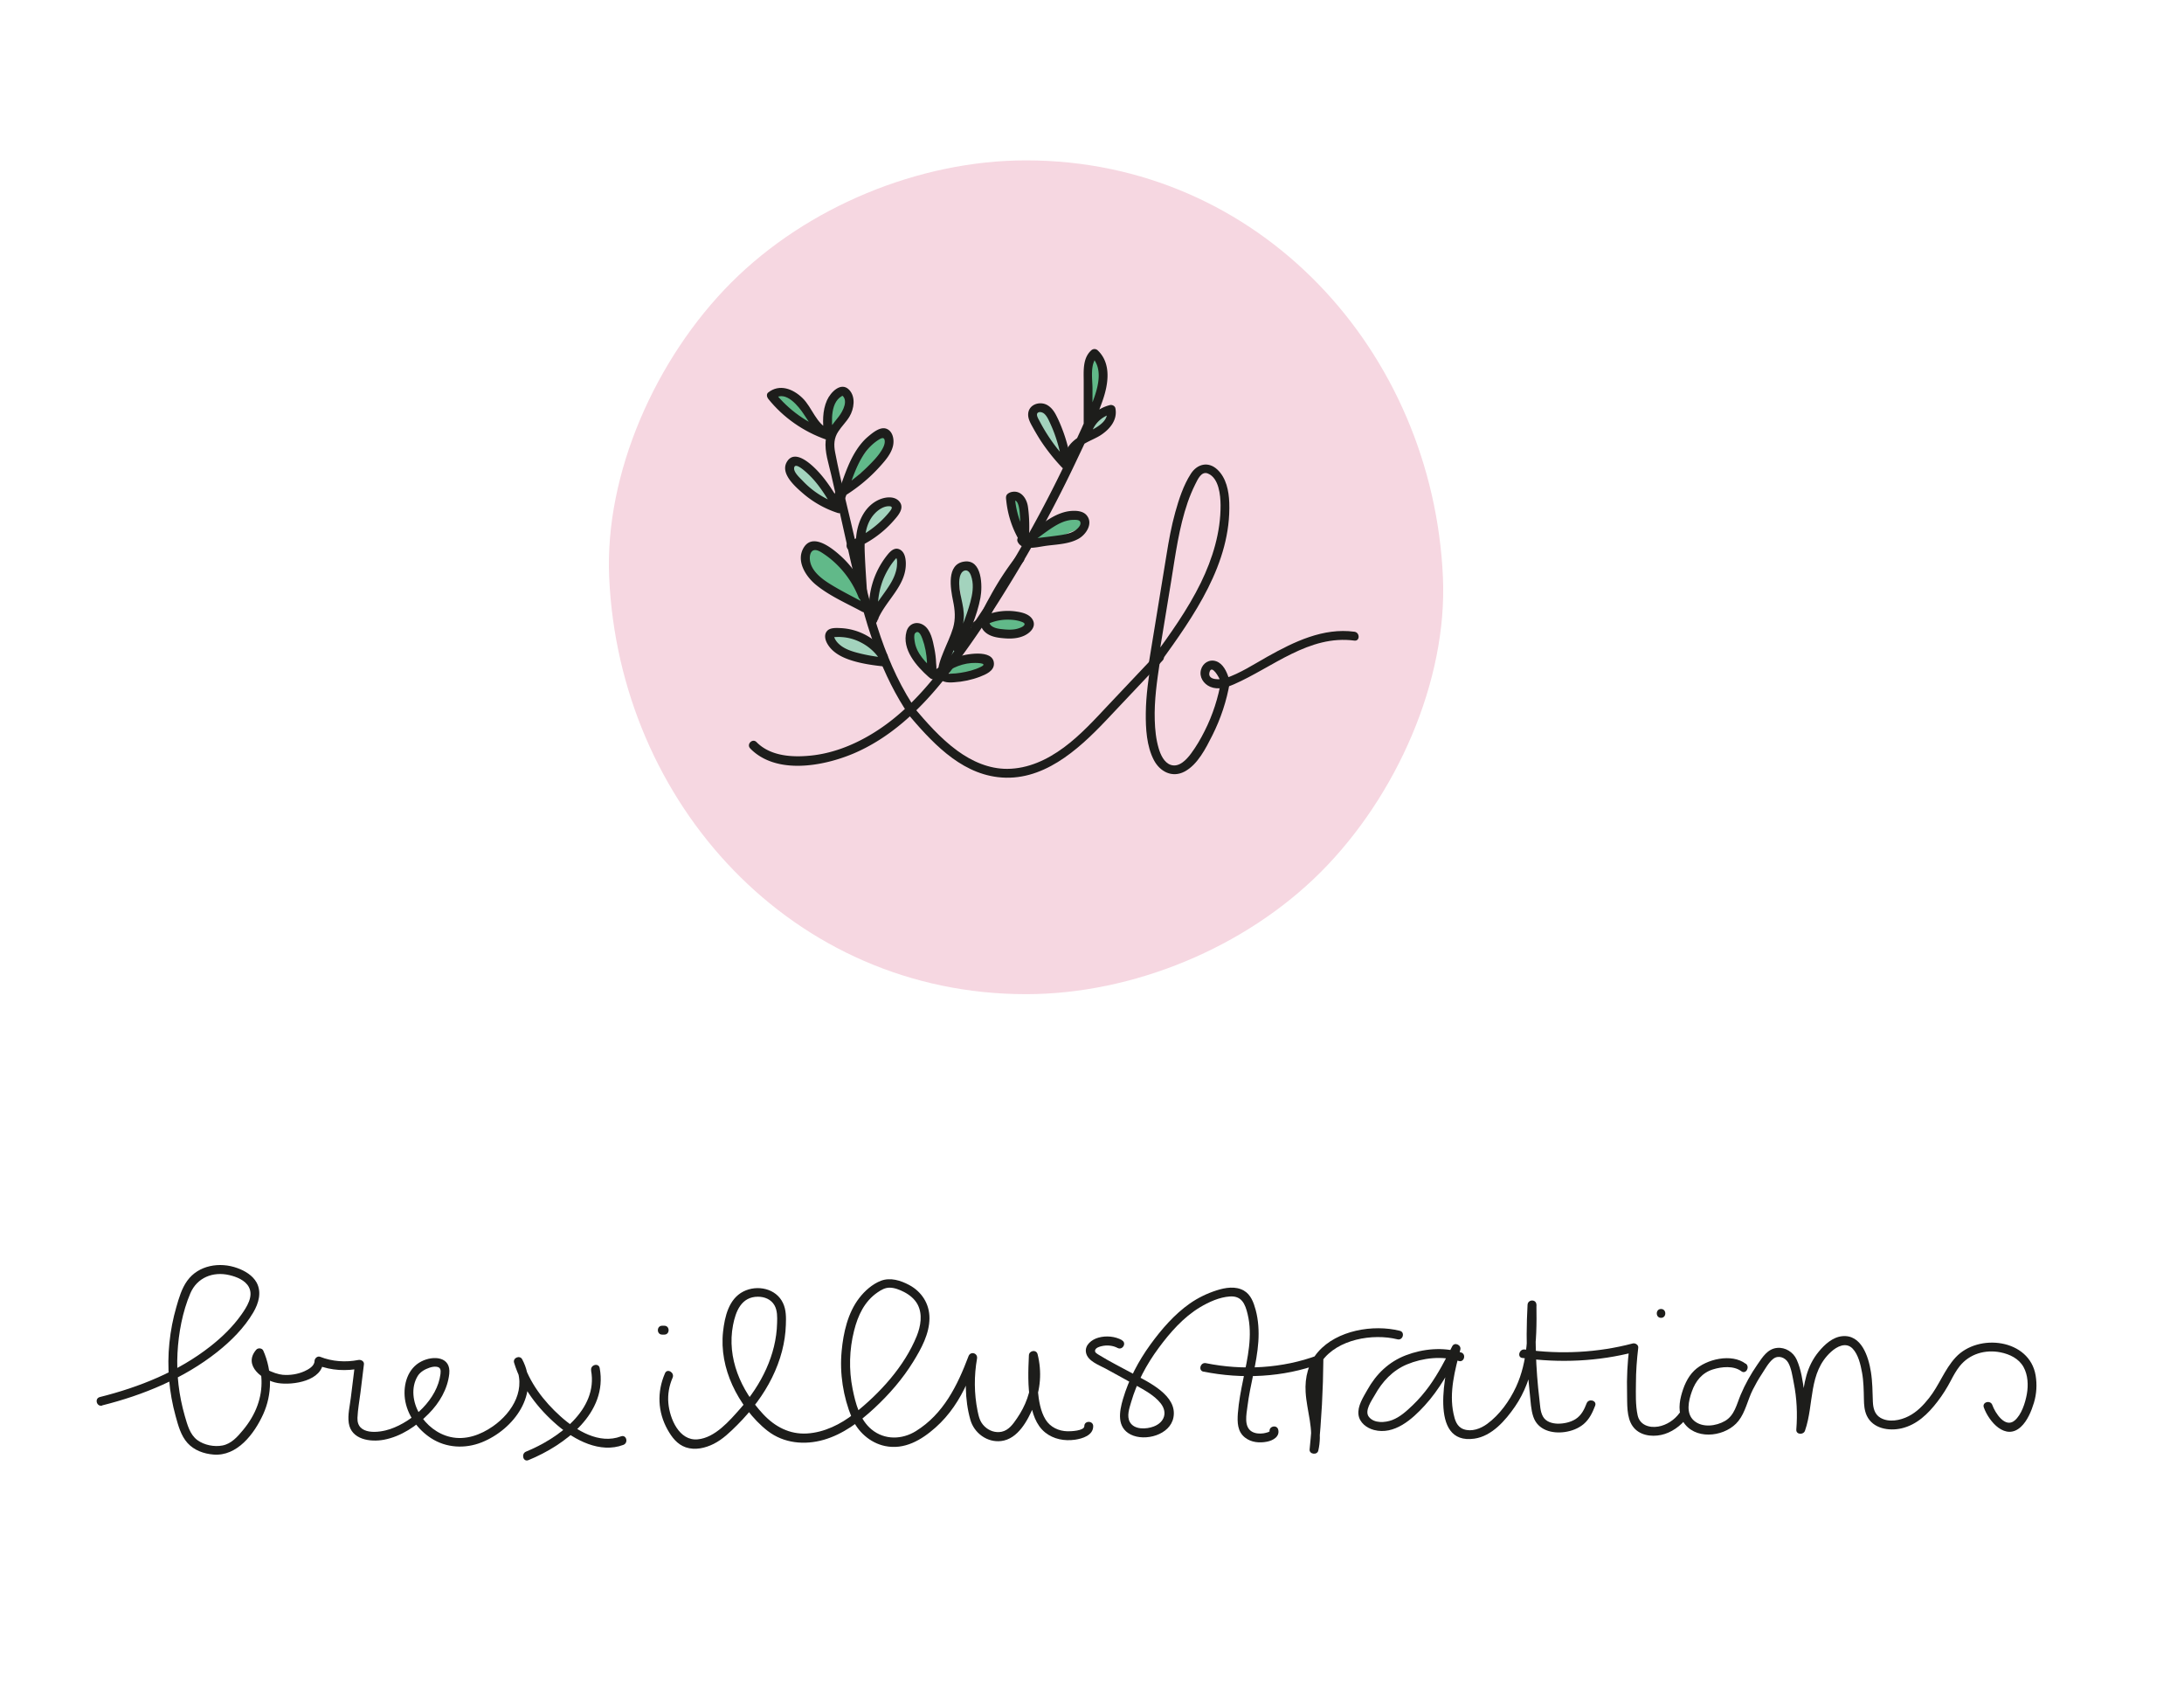<?xml version="1.0" encoding="UTF-8"?>
<svg data-bbox="10.896 18.08 218.698 146.571" viewBox="0 0 246.23 190.2" xmlns="http://www.w3.org/2000/svg" data-type="color">
    <g>
        <path d="M115.68 112.08c12.05 0 24.71-5.24 33.23-13.77s14.29-21.53 13.77-33.23c-1.14-25.46-20.65-47-47-47-12.05 0-24.71 5.24-33.23 13.77S68.16 53.38 68.68 65.08c1.14 25.46 20.65 47 47 47" fill="#f6d7e1" data-color="1"/>
        <path d="M116.91 45.95c-.32.06-.54.34-.61.64-.08.36.07.69.3.96.16.19.3.33.43.53.14.21.26.42.38.64.48.89.92 1.83 1.8 2.39.29.19.8-.05.75-.43-.06-.44-.26-.74-.51-1.09s-.32-.69-.44-1.09c-.24-.83-.74-1.52-1.45-2.01-.22-.15-.56-.04-.68.18-.15.25-.04.53.18.68.55.38.86.93 1.03 1.56.1.36.2.73.41 1.05.14.22.43.52.46.72l.75-.43c-.27-.17-.52-.44-.7-.71-.23-.34-.41-.7-.6-1.06s-.37-.7-.61-1.03c-.13-.19-.28-.35-.43-.53-.02-.03-.05-.06-.07-.09-.03-.04-.02-.05-.03-.05 0 0-.01.06-.02.07-.03.05-.21.09-.07.06.27-.05.42-.37.35-.62-.08-.28-.35-.4-.62-.35Z" fill="#a3d3bd" data-color="2"/>
        <path d="M123.82 48.59c.05-.08.1-.17.15-.25l.09-.12c.02-.03.07-.08-.01.02.01-.01.03-.03.04-.05.13-.15.26-.3.41-.43.03-.03.07-.06.1-.09.02-.02.04-.03.06-.05.05-.04-.1.08-.02.01.08-.06.16-.11.24-.16.17-.11.35-.2.53-.28l-.61-.79c-.29.31-.59.6-.91.87-.08.07-.16.13-.24.2-.01 0-.07.06-.02.01.06-.05-.02.01-.03.02-.04.03-.08.06-.13.09-.17.13-.35.25-.53.36-.22.14-.33.45-.18.68.14.22.45.33.68.18.76-.48 1.45-1.06 2.06-1.72.17-.18.19-.46.04-.66a.48.48 0 0 0-.26-.18c-.14-.03-.25 0-.39.05-.82.35-1.51.99-1.96 1.76-.13.23-.06.56.18.68s.54.06.68-.18Z" fill="#a3d3bd" data-color="2"/>
        <path d="M123.07 41.33c-.06.93-.19 1.84-.38 2.75-.06.26.08.54.35.62s.55-.09.62-.35c.29-1.11.32-2.26.1-3.38-.09-.48-.86-.47-.96 0-.15.72-.08 1.43 0 2.16.08.67.15 1.34-.08 1.99-.09.25.1.55.35.62.28.08.52-.09.62-.35.24-.68.21-1.41.13-2.11-.07-.67-.2-1.36-.06-2.03h-.96c.18.95.14 1.92-.1 2.85l.96.27c.21-.99.35-2 .42-3.02.02-.27-.24-.5-.5-.5-.29 0-.48.23-.5.5Z" fill="#61b989" data-color="3"/>
        <path d="M117.49 60.81c1.26-.83 2.67-1.38 4.16-1.63l-.62-.35c-.04-.1.1-.11-.03-.05-.07.04-.14.08-.22.12-.13.07-.32.12-.49.17-.36.09-.72.14-1.08.18-.84.11-1.63.26-2.31.79-.35.28-.05.86.35.85 1.18-.02 2.33-.32 3.38-.88.57-.3.06-1.17-.5-.86-.88.48-1.87.73-2.87.74l.35.85c.61-.48 1.55-.48 2.31-.59.44-.06.86-.16 1.26-.34.47-.21 1.05-.67.82-1.25-.11-.27-.32-.4-.62-.35-1.56.26-3.07.86-4.4 1.73-.23.15-.32.44-.18.68.13.22.46.33.68.18Z" fill="#61b989" data-color="3"/>
        <path d="M113.99 56.64c.25.85.45 1.71.58 2.59.04.26.38.43.62.35.28-.09.39-.34.35-.62-.13-.88-.32-1.74-.58-2.59-.07-.25-.35-.43-.62-.35s-.43.35-.35.62" fill="#61b989" data-color="3"/>
        <path d="M109.33 63.98c-.37-.63-1.23-.33-1.34.32-.11.61.24 1.27.68 1.66.36.32.97.02.84-.49s-.1-.93.07-1.4l-.73.3c.3.14.24.65.24.92q0 .87-.06 1.74c-.09 1.12-.3 2.24-.75 3.27h.86c-.2-.31-.14-.67-.07-1.01.08-.44.18-.88.21-1.32.07-.9-.04-1.82-.3-2.69-.19-.61-1.15-.35-.96.27.27.89.37 1.84.23 2.77-.13.84-.46 1.71.04 2.5.18.29.7.36.86 0 .56-1.28.82-2.63.9-4.02.04-.64.08-1.31.04-1.95-.04-.52-.2-1.1-.72-1.34-.31-.14-.62-.03-.73.3a3.2 3.2 0 0 0-.07 1.93l.84-.49c-.13-.12-.24-.23-.31-.39a1 1 0 0 1-.07-.22v-.06c0-.24-.16-.27-.52-.09.33.55 1.19.05.86-.5Z" fill="#a3d3bd" data-color="2"/>
        <path d="M111.51 70.56c.5.55 1.23.88 1.97.89s1.51-.31 2.03-.86c.3-.32.08-.84-.35-.85-1.03-.04-2.06.03-3.09.17-.27.04-.41.38-.35.62.08.29.35.39.62.35.91-.13 1.88-.17 2.82-.13l-.35-.85-.15.15c-.03.02-.05.05-.08.07a3 3 0 0 1-.4.23c.05-.02-.01 0-.03 0l-.1.03c-.07.02-.14.04-.2.05-.03 0-.07.01-.1.02h-.26c-.17 0-.16 0-.33-.04-.07-.02-.13-.03-.2-.06-.03-.01-.06-.02-.1-.04-.08-.03.05.03-.02-.01q-.18-.09-.36-.21c-.07-.05.04.04-.02-.02a.5.5 0 0 1-.08-.07c-.06-.05-.11-.11-.16-.16-.18-.2-.52-.18-.71 0-.2.2-.18.51 0 .71Z" fill="#61b989" data-color="3"/>
        <path d="m107.3 72.8-.4 1-.02.13.02.13c.03.11.09.19.18.26.07.06.15.09.24.1.1.01.23 0 .32-.06.3-.21.52-.49.64-.83.11-.3.11-.65.01-.95a.57.57 0 0 0-.23-.3c-.11-.06-.27-.09-.39-.05s-.24.11-.3.23-.09.26-.05.39c.02.06.03.12.04.18l-.02-.13c.01.1.01.19 0 .29l.02-.13a.9.9 0 0 1-.08.28l.05-.12c-.04.09-.09.17-.15.25l.08-.1q-.075.105-.18.18l.1-.08s-.04.03-.06.04l.73.56.4-1c.05-.11 0-.29-.05-.39a.503.503 0 0 0-.69-.18l-.1.08c-.06.06-.1.14-.13.22Z" fill="#a3d3bd" data-color="2"/>
        <path d="M107.38 75.91c1.23.38 2.6.06 3.56-.79.33-.29.07-.87-.35-.85-1.18.04-2.34.35-3.38.91-.23.12-.32.46-.18.68.15.23.44.31.68.18.88-.48 1.89-.75 2.88-.78l-.35-.85s-.15.13-.09.08c-.05.04-.1.08-.16.11-.11.07-.22.14-.33.19-.02 0-.19.08-.1.05-.06.02-.12.05-.18.07-.12.04-.25.08-.37.1l-.19.03c.1-.02-.09 0-.11 0q-.195.015-.39 0c-.06 0-.13 0-.19-.01h-.01c-.03 0-.06-.01-.1-.02-.13-.02-.25-.06-.37-.09a.507.507 0 0 0-.62.35c-.06.27.08.53.35.62Z" fill="#61b989" data-color="3"/>
        <path d="M103.82 71.35v-.02c-.13-.14-.33-.16-.5-.13-.2.03-.37.24-.42.43-.04.18-.01.38.02.56.05.3.18.58.3.85.26.55.52 1.09.79 1.64.09.19.37.29.56.23s.39-.26.37-.48c-.12-1.03-.44-2-.78-2.97-.09-.25-.35-.44-.62-.35-.24.08-.44.35-.35.62.16.45.32.91.46 1.37.06.22.12.45.17.67.03.12.05.24.07.37 0 .05.02.11.03.16 0 .06.01.07 0 .03 0 .04 0 .07.01.11l.93-.25c-.21-.44-.43-.88-.64-1.33-.05-.1-.09-.19-.14-.29-.02-.05-.05-.11-.07-.16q-.015-.045 0 0c-.01-.03-.02-.06-.04-.09-.03-.09-.06-.19-.09-.29 0-.02-.03-.15-.02-.06v-.1c0-.13-.03-.07-.1.18l-.22.13h.02c-.16-.05-.32-.09-.49-.13v.02c.18.2.55.18.72 0 .2-.22.18-.49 0-.71Z" fill="#61b989" data-color="3"/>
        <path d="M94.77 71.84c-.12-.02.13.12.15.14.02.03.02.07.03.1-.01-.06.02-.03 0 0-.03.06-.04.06-.08.1-.05.05-.06 0-.02.02h.1c.07.01.15.04.23.06.41.12.81.26 1.2.43.36.15.72.33 1.06.51.18.09.35.19.52.3.1.06.2.11.29.18-.02-.01.08.05.06.04.1.02-.13.21 0-.14l.62-.35c-1.43-.22-2.71-1.01-4.18-1.07-.28-.01-.48.24-.5.5-.04.7.8.82 1.31.91.3.05.61.09.92.12l.47.03c.11 0-.05-.01.07 0h.05c-.11-.01-.16-.1-.17-.25l.5-.5c-.28 0-.53-.05-.8-.14-.46-.16-.86.51-.49.84.54.46 1.24.64 1.92.45.62-.17.36-1.13-.27-.96-.32.09-.68.03-.95-.2l-.49.84c.34.11.7.17 1.06.18.24 0 .54-.23.5-.5-.04-.34-.21-.57-.54-.69-.25-.09-.53-.07-.8-.09s-.54-.06-.81-.1a6 6 0 0 1-.46-.1l-.08-.02q-.075-.03-.03 0l-.05-.02q.105.075.12.21l-.5.5c1.36.05 2.58.82 3.92 1.03.28.04.52-.07.62-.35.26-.75-.74-1.18-1.25-1.47-.57-.31-1.17-.58-1.79-.81-.55-.21-1.33-.58-1.89-.22-.51.33-.53 1.34.18 1.45.27.04.54-.07.62-.35.07-.24-.08-.57-.35-.62Z" fill="#a3d3bd" data-color="2"/>
        <path d="M97.61 60.26c.3-.27.56-.58.79-.91.21-.3.37-.63.56-.94.04-.07.09-.14.14-.21s-.07.08.03-.04l.09-.09.09-.09c-.05.04.02-.02.04-.03.04-.02.08-.04.11-.06l.05-.02s-.03.01 0 0c.08-.03.17-.05.25-.07.04 0 .09-.02.13-.02h.05c.19-.02.38-.02.56-.02l-.43-.25c-.04-.08 0 .03.01.05-.01-.05 0-.05 0 0-.01.14.03-.09 0 .05-.02.09.02-.02 0 .03-.02.04-.04.07-.06.1-.04.07.01 0-.02.03s-.05.06-.08.08c.06-.05-.06.04-.06.04-.07.05-.15.09-.23.13-.09.04-.08.04-.17.07-.19.08-.39.15-.57.25-.66.34-1.21.9-1.56 1.55-.27.5.36.99.79.61.75-.69 1.46-1.42 2.12-2.19.23-.27.17-.74-.22-.84-.65-.16-1.35.23-1.52.89-.06.25.08.55.35.62s.55-.08.62-.35c.01-.04.06-.11 0-.04 0-.01.07-.11.03-.05s.04-.03.04-.04c.07-.07-.06.02.03-.02.01 0 .12-.05.05-.03s.05 0 .06-.01h-.03.06c.1 0-.08-.02.03 0l-.22-.84c-.66.77-1.37 1.51-2.12 2.19l.79.61c.05-.09.1-.18.15-.26.03-.04.06-.08.08-.12l.03-.04s-.02.03 0 0c.12-.15.25-.29.4-.42.03-.03.06-.05.1-.08q.045-.03 0 0c.02-.02.04-.03.06-.04.07-.05.15-.1.23-.15.09-.05.18-.1.27-.14.1-.05.09-.04.2-.08.44-.18.85-.36 1.14-.75s.35-.88.13-1.31a.5.5 0 0 0-.43-.25c-.41 0-.85.01-1.24.15-.44.15-.77.42-1.04.8-.22.3-.37.65-.57.97-.21.33-.45.61-.76.89-.2.18-.19.52 0 .71.2.2.51.18.71 0Z" fill="#a3d3bd" data-color="2"/>
        <path d="m90.43 54.18 2.16 1.81c.21.17.5.2.71 0 .19-.19.2-.52 0-.71l-1.74-1.64c-.51-.48-1.04-1.11-1.77-1.26-.22-.04-.45.03-.56.23-.11.18-.09.46.08.61.47.42.94.85 1.41 1.27.2.18.51.2.71 0s.19-.52 0-.71c-.33-.33-.6-.74-.74-1.16l-.05.39-.27.16h-.05s-.04-.03-.01 0c.01 0 .03.02.04.02.07.04-.04-.04.01 0 .04.03.07.07.1.11l.36.39c.25.28.49.57.73.86.44.56.85 1.17 1.21 1.79l.3-.73c-.06.01-.07.02-.03 0H93a.5.5 0 0 1-.16-.04c.03.01.02 0-.03-.02-.03-.02-.07-.04-.1-.06.02.01-.13-.09-.09-.06-.24-.19-.46-.43-.67-.65l-.69-.69-.35-.35-.17-.17-.1-.1c.07.07.1.17.06.28l-.13.22.02-.02-.22.13h.03c.26-.1.42-.35.35-.63-.07-.25-.36-.44-.62-.35-.31.1-.48.39-.4.71.06.24.23.39.4.56.32.32.64.64.96.97.6.6 1.27 1.45 2.23 1.22.32-.07.46-.47.3-.73-.65-1.1-1.41-2.13-2.28-3.06-.22-.23-.44-.49-.76-.57-.42-.12-.99.18-.86.69.07.3.24.6.41.86s.37.52.6.74l.71-.71c-.47-.42-.94-.85-1.41-1.27l-.49.84c.25.05.45.18.64.36.27.24.53.49.79.74L92.61 56l.71-.71-2.16-1.81c-.21-.17-.5-.2-.71 0-.18.18-.21.53 0 .71Z" fill="#a3d3bd" data-color="2"/>
        <path d="m93.59 44.99-.62 1.74c-.08.23-.02.56.1.77s.36.41.6.46c.26.06.54.05.77-.1l.2-.16c.12-.12.21-.27.26-.44l.62-1.74c.08-.23.02-.56-.1-.77s-.36-.41-.6-.46c-.26-.06-.54-.05-.77.1l-.2.16c-.12.12-.21.27-.26.44" fill="#61b989" data-color="3"/>
        <path d="M87.59 45.49c.33.46.69.91 1.09 1.31s.85.76 1.32 1.08c.2.14.54.16.77.1s.48-.24.6-.46c.12-.23.18-.51.1-.77s-.24-.44-.46-.6c-.12-.09-.25-.18-.37-.27l.2.16c-.55-.43-1.05-.93-1.48-1.48l.16.2c-.07-.09-.14-.19-.21-.28-.15-.22-.33-.39-.6-.46-.24-.07-.56-.04-.77.1s-.4.34-.46.6-.05.55.1.77Z" fill="#61b989" data-color="3"/>
        <path d="m96.57 53.9 1.67-2.17c.26-.33.51-.67.77-1 .1-.13.21-.26.34-.36.08-.07.19-.12.27-.13l-.48-.37s0 .05-.01.09c-.01.05-.02.07-.06.13-.07.12-.15.22-.25.32a31 31 0 0 1-2.32 2.13c-.21.17-.18.53 0 .71.21.21.5.17.71 0 .62-.52 1.23-1.06 1.81-1.63s1.23-1.14 1.08-2.01c-.03-.2-.28-.38-.48-.37-.47.03-.85.26-1.16.61s-.6.75-.89 1.13l-1.86 2.41c-.17.21-.03.56.18.68.26.15.52.04.68-.18Z" fill="#61b989" data-color="3"/>
        <path d="M99.22 67.78c.31-.87.65-1.72 1.04-2.56.18-.41.37-.81.58-1.21.16-.31.33-.6.64-.76l-.73-.3c.15.45.02.88-.14 1.31-.15.39-.31.78-.5 1.16-.37.77-.83 1.49-1.47 2.06-.48.43.23 1.13.71.71.74-.66 1.28-1.52 1.7-2.41s1.01-2.05.67-3.09a.507.507 0 0 0-.73-.3c-.83.42-1.18 1.45-1.54 2.24-.43.95-.82 1.91-1.18 2.89-.09.25.1.55.35.62.28.08.52-.09.62-.35Z" fill="#a3d3bd" data-color="2"/>
        <path d="M92.95 63.8h.02c.16-.08.25-.28.25-.44 0-.4-.43-.71-.8-.5-.34.2-.34.61-.24.95.17.62.7 1.12 1.33 1.25.35.07.74-.23.62-.62-.24-.74-.65-1.42-1.23-1.94-.29-.27-.67-.52-1.08-.42s-.62.46-.64.85c-.04.78.49 1.56 1.05 2.04.65.56 1.36 1.06 2.06 1.56.82.57 1.66 1.12 2.51 1.63.41.25.97-.26.68-.68-1.12-1.66-2.4-3.22-3.82-4.63-.33-.33-.68-.73-1.09-.96-.44-.24-1.16-.21-1.28.39-.1.49.44.94.75 1.26s.62.6.95.88c.73.64 1.48 1.28 1.99 2.11.34.55 1.2.05.86-.5-.47-.76-1.1-1.38-1.76-1.97-.32-.29-.65-.57-.97-.86-.16-.15-.31-.3-.46-.45-.11-.12-.35-.3-.4-.46v.27-.08c-.03.07-.07.15-.11.22l.05-.05-.22.13c.08-.03.11 0 .21.07.11.08.21.19.31.28.21.2.42.41.63.62.44.44.86.89 1.27 1.36.8.92 1.54 1.88 2.22 2.89l.68-.68c-1.46-.87-2.9-1.83-4.22-2.91-.29-.23-.55-.48-.73-.81a1.5 1.5 0 0 1-.18-.5s-.02-.13 0-.11c.03.04-.17.12-.18.09 0 .01.16.12.17.12.07.06.13.12.19.18.11.12.22.24.32.37.21.3.38.63.5.98l.62-.62a.83.83 0 0 1-.49-.27c-.04-.05-.08-.11-.11-.17s-.03-.12-.05-.18.01-.06 0-.02l-.13.22.04-.03-.49.13h.03c-.1-.07-.2-.15-.3-.22l.02.03-.07-.25v.03c.08-.14.17-.29.25-.43h-.02c-.25.12-.31.48-.18.69.15.25.44.29.68.18Z" fill="#61b989" data-color="3"/>
        <path d="M84.59 84.39c2.92 2.97 8.17 2.01 11.59.58 4.15-1.75 7.48-4.9 10.26-8.38 2.94-3.68 5.53-7.67 7.97-11.7s4.78-8.37 6.84-12.72c1.09-2.3 2.23-4.63 3.07-7.03.64-1.84 1-4.17-.57-5.65a.524.524 0 0 0-.71 0c-1 .89-.86 2.35-.86 3.56v5.34c0 .61.78.62.98.13.4-.96 1.24-1.64 2.25-1.89l-.62-.35c.28 1.34-1.48 2.08-2.42 2.56-.99.51-1.92 1.15-2.27 2.26-.19.62.77.88.96.27.41-1.31 2.03-1.65 3.05-2.32s1.91-1.72 1.64-3.03c-.06-.27-.37-.41-.62-.35-1.37.35-2.41 1.3-2.94 2.59l.98.13v-4.6c0-1.06-.32-2.81.57-3.6h-.71c1.34 1.26.81 3.33.26 4.84-.76 2.08-1.73 4.1-2.67 6.1-1.88 4.02-3.95 7.94-6.2 11.77s-4.67 7.57-7.3 11.14-5.39 6.7-9.09 8.86c-2.01 1.18-4.26 2.04-6.59 2.28-2.11.22-4.58.08-6.15-1.52-.45-.46-1.16.25-.71.71Z" fill="#1d1d1b" data-color="4"/>
        <path d="M105.39 75.62c-.99-.88-2.09-1.97-2.27-3.34-.03-.2-.11-.72.05-.89.43-.46.72.36.82.62.31.83.47 1.73.52 2.61.03.5-.14 1.19.17 1.64.33.48.9.4 1.33.11.53-.37.96-.81 1.55-1.09s1.28-.48 1.95-.53c.33-.03 2.03-.05 1.09.42-.71.36-1.54.56-2.31.68-.36.06-.72.09-1.08.1-.46.01-.48 0-.41-.45.12-.75.41-1.46.7-2.15.51-1.18 1.07-2.36 1.16-3.66.09-1.47-.64-2.89-.5-4.35.04-.37.2-.96.65-1.03.48-.07.67.55.76.91.22.88.06 1.8-.17 2.66-.46 1.69-1.15 3.33-1.94 4.89-.29.57.57 1.08.86.5.94-1.84 1.84-3.85 2.22-5.89.24-1.27.21-4.36-1.83-4.07s-1.54 3.06-1.26 4.43c.22 1.05.3 2.02 0 3.06-.28.93-.72 1.8-1.08 2.7-.3.75-.71 1.75-.58 2.57.15.89 1.04.9 1.76.85 1-.06 2-.27 2.94-.63.64-.25 1.6-.64 1.57-1.49-.07-1.7-3.32-1.04-4.25-.71-.82.3-1.52.74-2.18 1.3-.03.03-.25.17-.25.21l.16.09v-.14c.09-.18 0-.64 0-.82-.02-.55-.09-1.1-.2-1.64-.17-.86-.4-2.09-1.2-2.61s-1.7-.16-1.94.72c-.55 2.01 1.13 3.9 2.5 5.12.48.43 1.19-.28.71-.71Z" fill="#1d1d1b" data-color="4"/>
        <path d="M110.24 71.02c.93-.71 2.04-1.13 3.21-1.16.55-.01 1.14.03 1.67.22.18.06.48.17.37.37-.12.22-.53.35-.75.42-.53.15-1.1.13-1.65.07-.44-.04-1.05-.11-1.38-.45-.43-.45-.01-1.19.21-1.65q.45-.915.96-1.8c.75-1.31 1.6-2.57 2.52-3.77.17-.22.03-.56-.18-.68-.26-.15-.52-.03-.68.18a33 33 0 0 0-2.89 4.43c-.66 1.21-1.93 3.21-.34 4.25.59.39 1.35.47 2.04.52s1.47 0 2.13-.31 1.36-.98.97-1.75c-.32-.63-1.1-.85-1.75-.95-1.74-.29-3.56.13-4.96 1.2-.5.39 0 1.25.5.86" fill="#1d1d1b" data-color="4"/>
        <path d="M115.9 60.63c-.84-1.38-1.35-2.93-1.48-4.54l-.25.43c.68-.47.79 1.16.81 1.47.07.9.08 1.81.03 2.71 0 .17.1.35.25.43.63.33 1.17-.07 1.67-.43s.98-.73 1.49-1.07 1.07-.68 1.67-.87c.27-.08.54-.14.82-.15.23 0 .71-.05.85.17.26.43-.41.96-.71 1.12-.48.26-1.04.36-1.57.44-.76.11-1.52.2-2.28.29-.3.04-1.41.35-1.59-.02-.29-.57-1.16-.07-.86.5.24.47.73.64 1.23.65.67.02 1.38-.15 2.05-.24 1.18-.15 2.52-.19 3.58-.79.85-.48 1.67-1.73.9-2.64-.4-.48-1.13-.53-1.71-.49s-1.13.21-1.66.45c-.61.28-1.16.65-1.71 1.04-.29.2-.57.41-.85.62-.1.07-.72.6-.82.55l.25.43c.06-1.19.05-2.4-.12-3.58-.13-.88-.74-1.83-1.76-1.66-.2.03-.42.12-.57.27-.19.2-.14.46-.11.72a11.1 11.1 0 0 0 1.58 4.68c.33.55 1.2.05.86-.5Z" fill="#1d1d1b" data-color="4"/>
        <path d="M120.43 51.98a19.6 19.6 0 0 1-3.24-4.53c-.11-.21-.44-.72-.18-.92.19-.15.52-.05.69.09.32.26.5.67.67 1.04.2.43.38.86.54 1.3.38 1.06.66 2.15.84 3.26.04.27.38.42.62.35.28-.08.39-.35.35-.62-.19-1.17-.48-2.31-.9-3.42-.21-.56-.44-1.12-.72-1.66-.23-.46-.54-.91-.99-1.18-.84-.51-2.12-.12-2.19.96-.04.56.27 1.08.53 1.55s.56.98.86 1.45c.71 1.08 1.52 2.1 2.41 3.04.44.47 1.15-.24.71-.71" fill="#1d1d1b" data-color="4"/>
        <path d="M93.41 48.57c-2.41-.85-4.5-2.35-6.09-4.34v.71c1.26-.99 2.74.89 3.33 1.8.7 1.09 1.39 2.14 2.63 2.66.28.12.67-.18.63-.48-.17-1.37-.36-3.8 1.28-4.39l-.39-.05c.96.54.23 1.89-.25 2.5-.65.83-1.35 1.6-1.46 2.69-.13 1.27.34 2.61.62 3.84.31 1.35.62 2.7.92 4.05 1.13 4.96 2.12 9.99 3.8 14.8.92 2.62 2.06 5.16 3.55 7.5.35.54 1.21.04.86-.5-3.47-5.44-4.91-11.79-6.33-18.01-.78-3.44-1.68-6.87-2.35-10.33-.17-.86-.14-1.63.35-2.37.38-.59.9-1.08 1.26-1.68.52-.87.73-2.22-.03-3.02-.92-.96-2.1.28-2.5 1.17-.53 1.18-.5 2.55-.34 3.8l.63-.48c-1.51-.62-1.95-2.49-3.05-3.56s-2.61-1.62-3.87-.63c-.23.18-.15.52 0 .71 1.7 2.12 3.97 3.7 6.54 4.6.61.21.87-.75.27-.96Z" fill="#1d1d1b" data-color="4"/>
        <path d="M94.71 56.87c-1.05-.35-2.04-.86-2.93-1.52-.46-.34-.89-.73-1.29-1.15-.32-.34-1.06-.98-.95-1.49.12-.58 1.11.32 1.32.5.42.37.81.78 1.16 1.21.73.89 1.32 1.89 1.91 2.87.18.31.69.34.86 0 1.26-2.52 1.67-6.03 4.22-7.68.34-.22.73-.42.74.17 0 .36-.19.72-.37 1.01-.38.63-.93 1.19-1.45 1.71-1.07 1.08-2.27 2-3.57 2.77-.55.33-.05 1.19.5.86 1.64-.97 3.14-2.18 4.41-3.61.59-.66 1.23-1.4 1.42-2.3.14-.68-.03-1.6-.74-1.88s-1.58.46-2.08.88c-.68.57-1.22 1.32-1.65 2.09-.97 1.73-1.4 3.7-2.29 5.48h.86c-.78-1.31-1.59-2.63-2.65-3.74-.72-.75-2.54-2.46-3.42-.99-.78 1.3.89 2.76 1.76 3.52a11.4 11.4 0 0 0 3.97 2.25c.61.2.87-.76.27-.96Z" fill="#1d1d1b" data-color="4"/>
        <path d="M97.68 68.09c-1.38-.75-2.8-1.44-4.13-2.27-1.01-.63-2.25-1.59-2.25-2.91 0-.28.07-.67.34-.83.38-.22.91.15 1.21.35.59.39 1.13.84 1.62 1.34 1.01 1.02 1.81 2.24 2.33 3.58.19.48 1.02.48.98-.13-.1-1.67-.23-3.35-.29-5.02-.05-1.49.04-3.12 1.1-4.27.4-.44 1.02-.87 1.64-.86.59 0 .2.45-.02.72s-.46.53-.7.77a11.1 11.1 0 0 1-3.73 2.46c-.59.24-.33 1.2.27.96 1.79-.71 3.41-1.81 4.69-3.27.5-.57 1.3-1.43.64-2.19-.51-.58-1.41-.51-2.07-.27-1.72.64-2.58 2.43-2.77 4.15-.12 1.06-.04 2.14.03 3.2.07 1.2.14 2.41.22 3.61l.98-.13c-.67-1.71-1.69-3.25-3.06-4.47-1.03-.92-3.21-2.63-4.18-.72-.74 1.45.34 3.11 1.44 4.02 1.54 1.27 3.47 2.1 5.21 3.04.57.31 1.07-.56.5-.86" fill="#1d1d1b" data-color="4"/>
        <path d="M99.05 69.6a8.6 8.6 0 0 1 .32-3.7c.19-.62.46-1.2.79-1.76.14-.24.3-.48.47-.71.1-.13.19-.25.3-.37.05-.06.1-.11.15-.17-.03-.04-.05-.05-.07-.02.17.14.13.61.12.8-.01.3-.07.58-.16.87-.2.67-.56 1.27-.95 1.84-.75 1.11-1.61 2.12-2.09 3.39-.23.6.74.86.96.27.87-2.32 3.37-3.99 3.23-6.69-.03-.51-.16-1.11-.64-1.38-.56-.31-1.03.1-1.37.51a9.36 9.36 0 0 0-2.06 7.11c.03.27.2.5.5.5.24 0 .53-.23.5-.5Z" fill="#1d1d1b" data-color="4"/>
        <path d="M100 73.75a6.68 6.68 0 0 0-5.26-2.94c-.46-.02-1.13-.06-1.47.3-.39.41-.25 1.01 0 1.45.51.91 1.46 1.45 2.42 1.79 1.28.45 2.68.65 4.03.79.27.03.5-.25.5-.5 0-.29-.23-.47-.5-.5-1.02-.11-2.04-.28-3.03-.54-.74-.19-1.53-.46-2.1-.99-.25-.23-.45-.5-.55-.82-.03-.1.03-.07 0-.05 0 0-.06.11-.07.1 0 0 .18-.02.2-.02.23-.01.45-.02.68 0 .8.04 1.59.27 2.29.65.81.43 1.5 1.04 2.01 1.8.36.53 1.22.03.86-.5Z" fill="#1d1d1b" data-color="4"/>
        <path d="M138.52 76.41c-.23-.72-.63-1.59-1.4-1.86s-1.52.2-1.72.96c-.22.83.3 1.6 1.05 1.92.89.37 1.82.08 2.66-.28 4.39-1.92 8.48-5.61 13.59-4.93.64.08.63-.92 0-1-3.52-.47-6.8 1.13-9.79 2.8-1.53.86-3.09 1.89-4.77 2.45-.49.16-2.03.28-1.78-.68s1.1.62 1.2.9c.2.61 1.16.35.96-.27Z" fill="#1d1d1b" data-color="4"/>
        <path d="M130.76 74.76c3.82-5.28 8.07-11.26 7.83-18.1-.05-1.32-.34-2.79-1.35-3.73s-2.26-.64-2.98.48c-.84 1.3-1.35 2.88-1.76 4.35-.44 1.58-.73 3.2-.99 4.82-.67 4.04-1.32 8.08-1.98 12.12-.1.63.86.9.96.27l1.56-9.51c.48-2.96.87-5.97 1.85-8.82.24-.69.52-1.37.85-2.03.27-.53.69-1.55 1.45-1.22 1.23.52 1.4 2.44 1.41 3.56.02 3.04-.9 6.03-2.22 8.74-1.49 3.05-3.49 5.82-5.48 8.56-.38.52.49 1.02.86.5Z" fill="#1d1d1b" data-color="4"/>
        <path d="M129.81 74.33c-.3 2.01-.61 4.03-.63 6.06-.02 1.74.09 3.73.91 5.3.68 1.3 2.06 2.03 3.45 1.3 1.48-.77 2.42-2.65 3.14-4.08.95-1.89 1.62-3.9 1.97-5.98.11-.63-.86-.9-.96-.27-.34 2-.96 3.94-1.87 5.74-.44.88-.94 1.74-1.53 2.54-.51.69-1.35 1.61-2.3 1.29-.76-.26-1.15-1.16-1.36-1.87-.3-1.02-.41-2.11-.44-3.17-.07-2.22.25-4.42.58-6.6.1-.63-.87-.9-.96-.27Z" fill="#1d1d1b" data-color="4"/>
        <path d="M102.23 80.35c2.69 3.17 5.87 6.73 10.25 7.26 5 .61 9.02-3.02 12.2-6.37 2.14-2.26 4.27-4.52 6.4-6.78.44-.47-.26-1.18-.71-.71-1.76 1.87-3.52 3.73-5.29 5.6-1.62 1.72-3.23 3.51-5.14 4.92s-4.04 2.39-6.37 2.41c-2.07.01-3.98-.84-5.63-2.04-1.91-1.39-3.49-3.21-5.01-5-.42-.49-1.12.22-.71.71Z" fill="#1d1d1b" data-color="4"/>
        <path d="M11.52 158.44c4.64-1.16 9.21-3.04 12.98-6.03 1.56-1.24 3.04-2.72 4.05-4.44.6-1.02.98-2.27.38-3.38-.45-.81-1.33-1.33-2.17-1.63-1.97-.72-4.39-.34-5.66 1.44-.62.86-.93 1.95-1.22 2.95-.38 1.31-.64 2.66-.78 4.02-.29 2.77-.04 5.6.7 8.28.29 1.05.59 2.2 1.34 3.03s1.84 1.21 2.9 1.3c2.7.24 4.64-2.35 5.64-4.56s1.03-4.84 0-7.16c-.13-.29-.59-.33-.79-.1-1.55 1.79.74 3.48 2.43 3.76s5.08-.24 5.12-2.49l-.63.48c1.53.61 3.24.68 4.84.36l-.63-.48c-.16 1.27-.31 2.54-.47 3.8-.11.92-.37 1.92-.23 2.84.28 1.87 2.43 2.17 3.97 1.88 1.92-.36 3.69-1.55 5.04-2.93 1.21-1.22 2.13-2.77 2.32-4.5.21-1.95-1.78-2.09-3.14-1.4-1.54.78-2.07 2.59-1.86 4.22.24 1.81 1.43 3.45 2.94 4.43 1.72 1.12 3.85 1.22 5.73.47 3.63-1.46 6.61-5.51 4.55-9.36-.27-.5-1.08-.16-.91.39.85 2.79 2.69 5.17 4.88 7.05 1.96 1.68 4.82 3.2 7.44 2.21.6-.23.34-1.19-.27-.96-2.45.93-5.04-.66-6.8-2.24-1.92-1.72-3.53-3.83-4.29-6.32l-.91.39c1.44 2.69-.16 5.45-2.44 7.04-1.39.97-3.09 1.59-4.79 1.2-1.46-.33-2.72-1.34-3.48-2.61s-1-2.96-.21-4.26c.29-.47.82-.77 1.33-.94.24-.08.51-.14.77-.11.5.05.52.39.47.82-.35 2.82-3.09 5.33-5.67 6.21-1.29.44-3.77.71-3.69-1.27.04-.95.22-1.91.34-2.85l.39-3.19c.04-.35-.35-.54-.63-.48-1.43.28-2.95.18-4.31-.36-.31-.12-.63.19-.63.48-.01.57-.68.94-1.14 1.15-.76.34-1.63.47-2.45.4s-3.29-.92-2.25-2.11l-.79-.1c.8 1.8.87 3.79.2 5.65-.36 1.01-.94 1.96-1.63 2.79-.62.75-1.32 1.55-2.32 1.74-.92.18-2.05-.04-2.82-.6-.87-.64-1.14-1.76-1.43-2.74-.66-2.3-.95-4.7-.82-7.09.12-2.26.56-4.64 1.45-6.73.76-1.77 2.55-2.48 4.39-2.05.8.18 1.81.58 2.21 1.36.55 1.05-.26 2.26-.85 3.1-.96 1.36-2.18 2.54-3.49 3.57-3.62 2.85-8.03 4.61-12.47 5.72-.62.16-.36 1.12.27.96Z" fill="#1d1d1b" data-color="4"/>
        <path d="M66.64 154.5c.82 4.44-3.79 7.71-7.33 9.15-.59.24-.33 1.21.27.96 4.11-1.68 8.97-5.33 8.03-10.38-.12-.63-1.08-.36-.96.27Z" fill="#1d1d1b" data-color="4"/>
        <path d="M74.96 154.85c-.9 2.08-.81 4.33.3 6.32.48.86 1.09 1.67 2.06 2 1.04.35 2.18.09 3.14-.39 1.02-.51 1.88-1.35 2.68-2.15s1.54-1.66 2.22-2.57c1.27-1.72 2.27-3.67 2.81-5.75.25-.97.4-1.96.43-2.96.03-.82.04-1.68-.32-2.44-.77-1.66-2.91-2.1-4.47-1.31-1.65.84-2.1 2.83-2.29 4.52-.23 2.07.19 4.15 1.05 6.04s2.29 3.85 3.98 5.16c1.81 1.4 4.16 1.62 6.32 1s4.04-2.02 5.71-3.57 3.19-3.3 4.39-5.25c.9-1.46 1.81-3.12 1.82-4.88.01-1.62-.87-3-2.3-3.76-.96-.51-2.11-.87-3.17-.47-.96.37-1.83 1.14-2.45 1.95-1.29 1.67-1.79 3.92-1.98 5.97-.24 2.53.17 5.14 1.13 7.49.65 1.58 2.05 2.86 3.75 3.22 2.2.46 4.11-.67 5.7-2.08s2.71-3.14 3.57-5.03c.4-.89.75-1.79 1.1-2.7l-.96-.27c-.41 2.32-.43 4.83.22 7.12.42 1.5 1.9 2.59 3.47 2.4 1.89-.22 3-2.32 3.66-3.9.79-1.88.95-3.91.45-5.89-.14-.56-.96-.42-.98.13-.08 1.73-.14 3.47.16 5.19.22 1.29.62 2.66 1.68 3.51.95.76 2.18.98 3.36.81.83-.12 2.06-.49 2.05-1.53 0-.64-1.01-.64-1 0 0 .54-1.57.59-1.9.58-.99-.02-1.94-.46-2.47-1.32-.58-.94-.77-2.17-.87-3.25-.12-1.33-.06-2.67 0-4.01l-.98.13c.4 1.59.33 3.21-.22 4.75-.28.8-.68 1.55-1.16 2.25-.44.64-.91 1.32-1.71 1.5-.72.15-1.43-.1-1.95-.61s-.64-1.08-.78-1.75c-.39-1.94-.4-3.94-.06-5.88.11-.64-.74-.87-.96-.27-1.25 3.31-2.82 6.51-5.93 8.44-1.56.97-3.53 1.02-4.99-.18-1.35-1.11-1.82-2.94-2.15-4.59-.43-2.16-.37-4.42.17-6.55.43-1.71 1.16-3.3 2.65-4.32.41-.28.84-.53 1.35-.53.55 0 1.13.23 1.62.48.64.33 1.21.79 1.55 1.43.57 1.1.34 2.43-.1 3.53-1.4 3.46-4.18 6.48-7.07 8.77-1.5 1.19-3.38 2.12-5.32 2.23s-3.6-.75-4.94-2.19c-2.5-2.68-4.1-6.32-3.39-10.02.3-1.56.94-3.21 2.81-3.21.75 0 1.47.29 1.86.96.34.6.32 1.32.3 1.99-.08 3.61-1.79 6.98-4.14 9.65-1.22 1.38-2.85 3.3-4.81 3.48-2.09.2-3.16-2.34-3.31-4.09-.09-.98.09-1.96.48-2.86.25-.58-.61-1.09-.86-.5Z" fill="#1d1d1b" data-color="4"/>
        <path d="M126.49 151.08c-.78-.43-1.78-.52-2.64-.28-.74.2-1.58.82-1.41 1.69.18.96 1.47 1.4 2.22 1.81 1.14.63 2.28 1.24 3.41 1.88.98.55 2.08 1.13 2.79 2.03.81 1.03.42 2.15-.79 2.61-.82.31-2.17.39-2.68-.49-.39-.69-.06-1.57.14-2.27.64-2.2 1.73-4.24 3.09-6.08 1.28-1.74 2.8-3.48 4.67-4.6 1-.6 2.19-1.14 3.37-1.22 1.34-.09 1.73.86 2 1.99.59 2.43 0 4.94-.49 7.33-.26 1.27-.51 2.55-.61 3.85-.07 1.01-.06 2.06.81 2.74.7.55 1.64.63 2.48.46.66-.13 1.46-.56 1.26-1.36-.16-.62-1.13-.36-.96.27-.04-.15 0-.03-.18.02s-.35.11-.53.13c-.43.06-.92.03-1.31-.2-.91-.55-.6-1.95-.49-2.82.3-2.46 1.06-4.84 1.23-7.31.08-1.2.01-2.42-.3-3.58-.23-.84-.54-1.72-1.33-2.18-.94-.54-2.1-.34-3.07-.03-1.07.34-2.1.84-3.02 1.48-1.75 1.23-3.2 2.91-4.45 4.63-1.35 1.86-2.44 3.93-3.09 6.14-.42 1.42-.73 3.21.88 4.01s4.44.05 4.81-1.94c.46-2.47-2.8-3.96-4.52-4.9-1.29-.71-2.63-1.36-3.88-2.14-.22-.14-.53-.28-.42-.57.1-.25.5-.37.73-.42.58-.14 1.26-.08 1.78.2.57.31 1.07-.56.5-.86Z" fill="#1d1d1b" data-color="4"/>
        <path d="M135.68 154.63c4.31.87 9.01.66 13.15-.89l-.63-.48c-.03 3.39-.21 6.77-.55 10.14-.06.56.86.68.98.13.44-1.9-.05-3.74-.33-5.62-.23-1.52-.19-3.13.72-4.43 1.74-2.5 5.75-3.18 8.53-2.49.62.16.89-.81.27-.96-3.01-.75-7.09-.06-9.21 2.37-1.11 1.27-1.51 2.88-1.41 4.54.12 2.12.97 4.21.47 6.34l.98.13c.34-3.37.52-6.75.55-10.14 0-.3-.33-.6-.63-.48-3.97 1.49-8.47 1.73-12.61.89-.63-.13-.9.84-.27.96Z" fill="#1d1d1b" data-color="4"/>
        <path d="M164.7 152.47c-1.99-.64-4.27-.42-6.2.32s-3.35 2.12-4.34 3.9c-.46.82-1.13 1.83-1 2.81.12.89.92 1.49 1.74 1.71 2.29.6 4.31-1.2 5.73-2.76 1.67-1.82 2.84-3.99 3.95-6.18l-.91-.39c-.69 2.62-2.7 11.06 2.55 10.31 1.98-.28 3.51-2.06 4.58-3.61s1.75-3.39 2.08-5.26c.37-2.05.37-4.14.34-6.22 0-.65-.96-.64-1 0-.12 2.21-.14 4.43-.02 6.64.06 1.15.15 2.3.28 3.44.09.83.12 1.75.39 2.54.51 1.51 2.11 1.93 3.56 1.72.76-.11 1.51-.39 2.11-.89.65-.55 1-1.29 1.3-2.07.23-.6-.74-.86-.96-.27-.27.7-.59 1.35-1.24 1.77-.58.37-1.35.53-2.03.52-.63-.02-1.32-.21-1.65-.8s-.32-1.3-.4-1.91c-.43-3.55-.53-7.12-.33-10.69h-1c.05 3.12.03 6.37-1.31 9.26-.73 1.57-1.85 3.14-3.26 4.17-.74.54-1.75.92-2.66.59-.76-.28-.98-1.04-1.13-1.76-.51-2.41.16-4.88.77-7.2.14-.53-.65-.9-.91-.39-.78 1.54-1.58 3.08-2.59 4.49-.56.77-1.18 1.5-1.87 2.16s-1.42 1.33-2.31 1.67c-.8.3-2.04.4-2.63-.36-.53-.68.32-1.84.67-2.46.84-1.51 2-2.77 3.62-3.45 1.8-.75 3.96-.99 5.84-.39.61.2.88-.77.27-.96Z" fill="#1d1d1b" data-color="4"/>
        <path d="M171.63 153.09c4.22.59 8.56.4 12.69-.68l-.63-.48c-.21 1.7-.3 3.4-.25 5.11.03 1.18-.09 2.74.64 3.76s2.08 1.21 3.21.97 2.22-1.01 2.92-1.97c.38-.52-.49-1.02-.86-.5-.56.78-1.46 1.37-2.41 1.53-1.03.17-2.08-.2-2.31-1.28-.25-1.15-.2-2.43-.19-3.6 0-1.34.1-2.68.26-4.01.04-.33-.35-.56-.63-.48-3.94 1.04-8.12 1.25-12.16.68-.63-.09-.9.88-.27.96Z" fill="#1d1d1b" data-color="4"/>
        <path d="M187.27 148.57c.64 0 .64-1 0-1s-.64 1 0 1" fill="#1d1d1b" data-color="4"/>
        <path d="M196.82 153.75c-1.6-1.21-4.46-.53-5.8.76-.79.76-1.22 1.83-1.49 2.87-.28 1.09-.29 2.33.48 3.24 1.48 1.77 4.65 1.28 5.99-.43.79-1 1.04-2.38 1.61-3.51.3-.6.63-1.18 1-1.74s.77-1.32 1.3-1.74c.58-.46 1.36-.17 1.7.43.36.64.48 1.55.62 2.26.35 1.74.43 3.5.29 5.27-.05.59.81.64.98.13 1.05-3.02.35-6.54 2.94-8.89.66-.6 1.68-1.14 2.43-.36.64.67.9 1.82 1.06 2.7.18.98.19 1.99.21 2.98.01.65.05 1.29.33 1.89.69 1.45 2.48 1.75 3.91 1.42 1.73-.4 3-1.64 4.05-3.01.58-.75 1.08-1.55 1.52-2.39.29-.56.6-1.12.99-1.61 1.11-1.39 2.87-1.9 4.6-1.56 1.04.21 2.07.7 2.6 1.66.5.9.55 2.06.37 3.05s-.6 2.33-1.38 2.98c-1.07.9-2.2-.88-2.51-1.75-.21-.6-1.18-.34-.96.27.57 1.6 2.45 3.79 4.18 2.19.73-.67 1.19-1.79 1.47-2.72.3-1 .36-2.05.19-3.08-.69-4.11-6.46-4.8-9.02-2.03-1.25 1.35-1.86 3.16-3 4.59-.65.82-1.36 1.56-2.3 2.04s-2.24.74-3.19.17c-.65-.39-.81-1.1-.84-1.8-.04-1.12-.04-2.24-.22-3.36-.27-1.71-1.06-4.25-3.24-4.03-1.08.11-1.98.94-2.64 1.74s-1.11 1.7-1.39 2.69c-.56 1.94-.46 4.01-1.12 5.93l.98.13c.11-1.41.08-2.83-.11-4.23-.16-1.18-.35-2.52-.85-3.62-.38-.84-1.27-1.41-2.2-1.32-1.09.1-1.66 1.06-2.23 1.88-.74 1.07-1.38 2.21-1.89 3.42-.45 1.07-.68 2.3-1.75 2.93-1.01.59-2.55.8-3.5-.02s-.62-2.25-.25-3.29c.41-1.18 1.16-2.12 2.39-2.5.97-.3 2.33-.44 3.19.21.51.39 1.01-.48.5-.86Z" fill="#1d1d1b" data-color="4"/>
        <path d="M74.9 149.46h-.25c-.64 0-.64 1 0 1h.25c.64 0 .64-1 0-1h-.25c-.64 0-.64 1 0 1h.25c.64 0 .64-1 0-1" fill="#1d1d1b" data-color="4"/>
    </g>
</svg>
